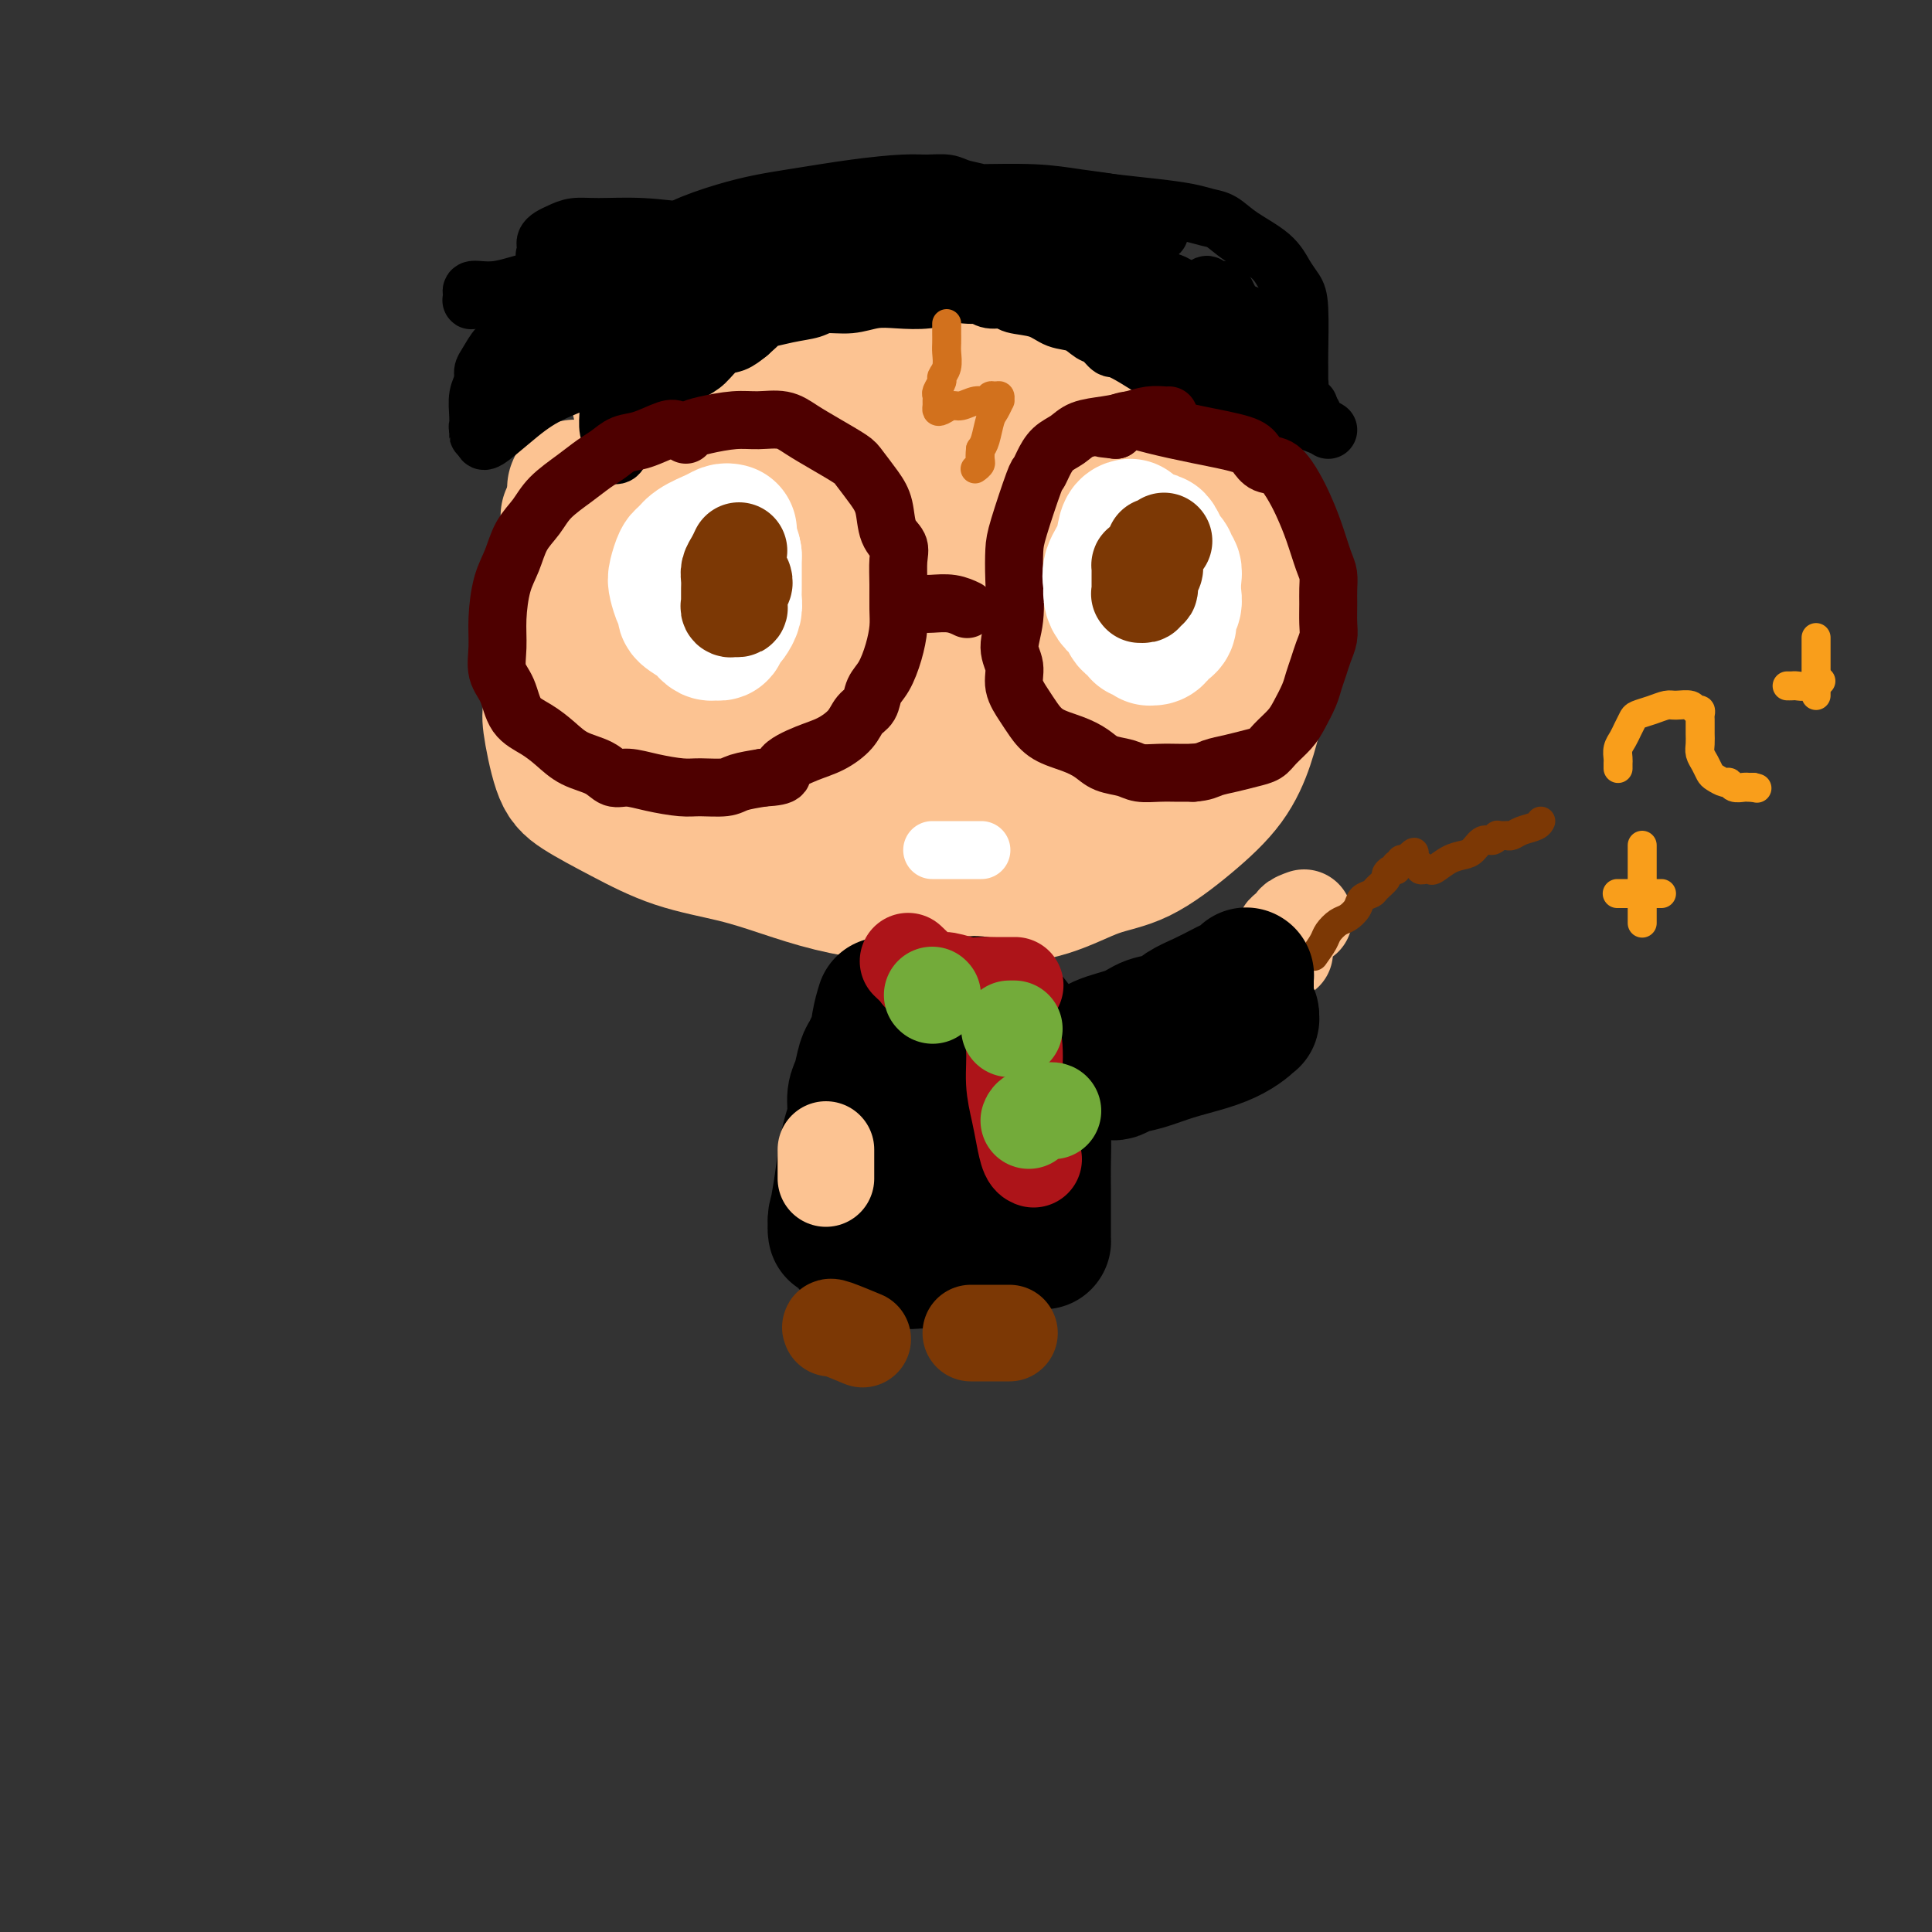<svg viewBox='0 0 400 400' version='1.1' xmlns='http://www.w3.org/2000/svg' xmlns:xlink='http://www.w3.org/1999/xlink'><rect x="0" y="0" width="400" height="400" fill="#333333" stroke="none"/><g fill='none' stroke='#FCC392' stroke-width='28' stroke-linecap='round' stroke-linejoin='round'><path d='M119,101c0.058,-0.192 0.117,-0.384 0,1c-0.117,1.384 -0.409,4.343 -1,7c-0.591,2.657 -1.480,5.013 -2,8c-0.520,2.987 -0.670,6.606 -1,10c-0.330,3.394 -0.840,6.563 -1,10c-0.160,3.437 0.032,7.142 0,9c-0.032,1.858 -0.286,1.870 0,4c0.286,2.130 1.111,6.380 2,9c0.889,2.620 1.840,3.611 4,5c2.160,1.389 5.528,3.177 9,5c3.472,1.823 7.046,3.682 11,5c3.954,1.318 8.286,2.094 12,3c3.714,0.906 6.809,1.943 10,3c3.191,1.057 6.478,2.136 10,3c3.522,0.864 7.279,1.514 11,2c3.721,0.486 7.408,0.808 11,1c3.592,0.192 7.091,0.256 11,0c3.909,-0.256 8.229,-0.831 12,-2c3.771,-1.169 6.992,-2.933 10,-4c3.008,-1.067 5.803,-1.437 9,-3c3.197,-1.563 6.797,-4.320 10,-7c3.203,-2.680 6.007,-5.282 8,-8c1.993,-2.718 3.173,-5.553 4,-8c0.827,-2.447 1.302,-4.507 2,-7c0.698,-2.493 1.620,-5.421 1,-10c-0.620,-4.579 -2.782,-10.810 -5,-16c-2.218,-5.190 -4.491,-9.340 -6,-12c-1.509,-2.660 -2.255,-3.830 -3,-5'/><path d='M247,104c-4.007,-7.488 -7.024,-9.708 -10,-12c-2.976,-2.292 -5.911,-4.654 -10,-7c-4.089,-2.346 -9.330,-4.674 -15,-6c-5.670,-1.326 -11.767,-1.649 -17,-2c-5.233,-0.351 -9.602,-0.731 -14,0c-4.398,0.731 -8.825,2.573 -13,4c-4.175,1.427 -8.098,2.439 -12,5c-3.902,2.561 -7.782,6.670 -10,8c-2.218,1.330 -2.775,-0.119 -6,4c-3.225,4.119 -9.119,13.807 -12,18c-2.881,4.193 -2.750,2.892 -3,7c-0.250,4.108 -0.882,13.624 0,20c0.882,6.376 3.277,9.612 7,13c3.723,3.388 8.772,6.930 14,9c5.228,2.070 10.634,2.670 17,3c6.366,0.330 13.691,0.390 21,-1c7.309,-1.390 14.601,-4.232 21,-7c6.399,-2.768 11.905,-5.464 17,-9c5.095,-3.536 9.780,-7.912 12,-10c2.220,-2.088 1.977,-1.889 1,-4c-0.977,-2.111 -2.687,-6.532 -2,-8c0.687,-1.468 3.770,0.018 -4,-5c-7.770,-5.018 -26.393,-16.541 -40,-22c-13.607,-5.459 -22.198,-4.853 -29,-4c-6.802,0.853 -11.815,1.954 -16,4c-4.185,2.046 -7.542,5.038 -10,8c-2.458,2.962 -4.018,5.893 -4,10c0.018,4.107 1.613,9.389 5,14c3.387,4.611 8.566,8.549 15,12c6.434,3.451 14.124,6.415 22,8c7.876,1.585 15.938,1.793 24,2'/><path d='M196,156c10.602,-0.271 25.106,-1.949 32,-3c6.894,-1.051 6.176,-1.474 9,-3c2.824,-1.526 9.189,-4.154 13,-6c3.811,-1.846 5.066,-2.911 6,-4c0.934,-1.089 1.546,-2.203 -1,-5c-2.546,-2.797 -8.249,-7.279 -16,-11c-7.751,-3.721 -17.550,-6.681 -27,-8c-9.450,-1.319 -18.551,-0.995 -27,1c-8.449,1.995 -16.248,5.663 -22,9c-5.752,3.337 -9.459,6.343 -11,9c-1.541,2.657 -0.917,4.966 0,7c0.917,2.034 2.126,3.795 5,6c2.874,2.205 7.413,4.856 12,6c4.587,1.144 9.220,0.783 15,0c5.780,-0.783 12.705,-1.988 18,-3c5.295,-1.012 8.958,-1.829 14,-5c5.042,-3.171 11.463,-8.694 14,-12c2.537,-3.306 1.190,-4.396 -1,-7c-2.190,-2.604 -5.224,-6.724 -10,-10c-4.776,-3.276 -11.295,-5.710 -18,-7c-6.705,-1.290 -13.594,-1.436 -20,-1c-6.406,0.436 -12.327,1.454 -18,3c-5.673,1.546 -11.098,3.621 -14,6c-2.902,2.379 -3.279,5.064 -3,7c0.279,1.936 1.215,3.123 5,5c3.785,1.877 10.417,4.442 17,6c6.583,1.558 13.115,2.108 20,2c6.885,-0.108 14.123,-0.875 21,-2c6.877,-1.125 13.393,-2.607 18,-4c4.607,-1.393 7.303,-2.696 10,-4'/><path d='M237,128c5.203,-2.141 4.209,-3.494 4,-5c-0.209,-1.506 0.367,-3.164 -1,-5c-1.367,-1.836 -4.676,-3.849 -11,-6c-6.324,-2.151 -15.663,-4.439 -24,-5c-8.337,-0.561 -15.670,0.604 -22,2c-6.330,1.396 -11.655,3.024 -16,5c-4.345,1.976 -7.709,4.302 -9,6c-1.291,1.698 -0.509,2.768 0,4c0.509,1.232 0.745,2.625 3,4c2.255,1.375 6.530,2.730 11,4c4.470,1.270 9.136,2.454 13,3c3.864,0.546 6.927,0.453 10,0c3.073,-0.453 6.158,-1.267 8,-2c1.842,-0.733 2.442,-1.386 3,-2c0.558,-0.614 1.075,-1.190 1,-2c-0.075,-0.810 -0.742,-1.853 -2,-4c-1.258,-2.147 -3.107,-5.398 -12,-9c-8.893,-3.602 -24.831,-7.554 -31,-9c-6.169,-1.446 -2.570,-0.387 -8,0c-5.430,0.387 -19.891,0.103 -27,0c-7.109,-0.103 -6.868,-0.023 -7,0c-0.132,0.023 -0.639,-0.011 -1,0c-0.361,0.011 -0.576,0.065 -1,0c-0.424,-0.065 -1.058,-0.251 2,-1c3.058,-0.749 9.806,-2.061 18,-3c8.194,-0.939 17.834,-1.506 26,-2c8.166,-0.494 14.859,-0.916 21,-1c6.141,-0.084 11.730,0.170 16,1c4.270,0.830 7.220,2.237 10,3c2.780,0.763 5.390,0.881 8,1'/><path d='M219,105c5.667,0.833 2.833,0.417 0,0'/></g>
<g fill='none' stroke='#FCC392' stroke-width='12' stroke-linecap='round' stroke-linejoin='round'><path d='M124,75c0.033,0.415 0.065,0.830 0,2c-0.065,1.170 -0.228,3.096 0,5c0.228,1.904 0.849,3.786 1,5c0.151,1.214 -0.166,1.760 0,3c0.166,1.240 0.815,3.173 1,4c0.185,0.827 -0.095,0.546 0,1c0.095,0.454 0.565,1.642 1,2c0.435,0.358 0.834,-0.113 1,0c0.166,0.113 0.099,0.810 0,1c-0.099,0.190 -0.230,-0.126 0,0c0.230,0.126 0.821,0.693 1,1c0.179,0.307 -0.055,0.353 0,0c0.055,-0.353 0.397,-1.107 1,-2c0.603,-0.893 1.466,-1.927 2,-3c0.534,-1.073 0.737,-2.184 1,-3c0.263,-0.816 0.584,-1.335 1,-2c0.416,-0.665 0.928,-1.476 1,-2c0.072,-0.524 -0.294,-0.760 0,-1c0.294,-0.240 1.249,-0.483 2,-1c0.751,-0.517 1.299,-1.308 2,-2c0.701,-0.692 1.555,-1.285 2,-2c0.445,-0.715 0.480,-1.553 1,-2c0.520,-0.447 1.525,-0.505 2,-1c0.475,-0.495 0.422,-1.427 1,-2c0.578,-0.573 1.789,-0.786 3,-1'/><path d='M148,75c2.409,-2.246 1.932,-1.863 2,-2c0.068,-0.137 0.682,-0.796 1,-1c0.318,-0.204 0.340,0.046 1,0c0.660,-0.046 1.959,-0.390 3,-1c1.041,-0.610 1.826,-1.488 3,-2c1.174,-0.512 2.739,-0.659 4,-1c1.261,-0.341 2.220,-0.875 3,-1c0.780,-0.125 1.382,0.160 2,0c0.618,-0.160 1.250,-0.764 2,-1c0.750,-0.236 1.616,-0.103 3,0c1.384,0.103 3.285,0.175 5,0c1.715,-0.175 3.245,-0.597 5,-1c1.755,-0.403 3.736,-0.789 6,-1c2.264,-0.211 4.810,-0.249 7,0c2.190,0.249 4.024,0.784 6,1c1.976,0.216 4.095,0.114 6,0c1.905,-0.114 3.595,-0.241 6,0c2.405,0.241 5.524,0.849 8,1c2.476,0.151 4.310,-0.156 6,0c1.690,0.156 3.237,0.774 5,1c1.763,0.226 3.740,0.061 5,0c1.260,-0.061 1.801,-0.016 2,0c0.199,0.016 0.057,0.005 0,0c-0.057,-0.005 -0.028,-0.002 0,0'/></g>
<g fill='none' stroke='#000000' stroke-width='12' stroke-linecap='round' stroke-linejoin='round'><path d='M127,67c-0.422,0.057 -0.845,0.114 -1,1c-0.155,0.886 -0.043,2.601 0,4c0.043,1.399 0.015,2.483 0,4c-0.015,1.517 -0.018,3.467 0,5c0.018,1.533 0.057,2.649 0,4c-0.057,1.351 -0.211,2.935 0,4c0.211,1.065 0.788,1.609 1,2c0.212,0.391 0.060,0.628 0,1c-0.060,0.372 -0.028,0.879 0,1c0.028,0.121 0.053,-0.144 0,0c-0.053,0.144 -0.184,0.698 0,1c0.184,0.302 0.682,0.351 1,0c0.318,-0.351 0.455,-1.101 1,-2c0.545,-0.899 1.497,-1.946 2,-3c0.503,-1.054 0.557,-2.117 1,-3c0.443,-0.883 1.276,-1.588 2,-2c0.724,-0.412 1.337,-0.532 2,-1c0.663,-0.468 1.374,-1.285 2,-2c0.626,-0.715 1.168,-1.329 2,-2c0.832,-0.671 1.955,-1.401 3,-2c1.045,-0.599 2.012,-1.068 3,-2c0.988,-0.932 1.997,-2.328 3,-3c1.003,-0.672 2.001,-0.621 3,-1c0.999,-0.379 2.000,-1.190 3,-2'/><path d='M155,69c4.780,-4.189 2.732,-3.160 3,-3c0.268,0.160 2.854,-0.549 5,-1c2.146,-0.451 3.853,-0.643 5,-1c1.147,-0.357 1.733,-0.879 3,-1c1.267,-0.121 3.214,0.160 5,0c1.786,-0.160 3.413,-0.761 5,-1c1.587,-0.239 3.136,-0.116 5,0c1.864,0.116 4.043,0.226 6,0c1.957,-0.226 3.692,-0.789 5,-1c1.308,-0.211 2.189,-0.072 3,0c0.811,0.072 1.551,0.075 2,0c0.449,-0.075 0.605,-0.228 1,0c0.395,0.228 1.028,0.839 2,1c0.972,0.161 2.283,-0.127 3,0c0.717,0.127 0.839,0.668 2,1c1.161,0.332 3.360,0.455 5,1c1.640,0.545 2.719,1.513 4,2c1.281,0.487 2.763,0.493 4,1c1.237,0.507 2.229,1.514 3,2c0.771,0.486 1.321,0.451 2,1c0.679,0.549 1.489,1.681 2,2c0.511,0.319 0.725,-0.173 3,1c2.275,1.173 6.613,4.013 8,5c1.387,0.987 -0.176,0.120 1,0c1.176,-0.120 5.092,0.508 7,1c1.908,0.492 1.807,0.850 2,1c0.193,0.150 0.681,0.092 1,0c0.319,-0.092 0.471,-0.217 1,0c0.529,0.217 1.437,0.776 2,1c0.563,0.224 0.782,0.112 1,0'/><path d='M256,81c8.134,3.153 1.969,1.037 0,0c-1.969,-1.037 0.257,-0.994 1,-1c0.743,-0.006 0.004,-0.060 0,0c-0.004,0.060 0.729,0.236 1,0c0.271,-0.236 0.080,-0.883 0,-1c-0.080,-0.117 -0.050,0.297 0,0c0.050,-0.297 0.119,-1.306 0,-2c-0.119,-0.694 -0.427,-1.074 -1,-2c-0.573,-0.926 -1.413,-2.399 -3,-4c-1.587,-1.601 -3.923,-3.331 -6,-5c-2.077,-1.669 -3.896,-3.279 -5,-4c-1.104,-0.721 -1.493,-0.554 -3,-1c-1.507,-0.446 -4.134,-1.505 -5,-2c-0.866,-0.495 0.028,-0.427 -3,-1c-3.028,-0.573 -9.977,-1.788 -14,-2c-4.023,-0.212 -5.121,0.580 -8,1c-2.879,0.420 -7.541,0.467 -12,1c-4.459,0.533 -8.715,1.550 -12,2c-3.285,0.450 -5.598,0.333 -9,1c-3.402,0.667 -7.894,2.119 -12,3c-4.106,0.881 -7.828,1.191 -11,2c-3.172,0.809 -5.795,2.115 -8,3c-2.205,0.885 -3.992,1.347 -6,2c-2.008,0.653 -4.237,1.496 -6,2c-1.763,0.504 -3.061,0.668 -4,1c-0.939,0.332 -1.520,0.831 -2,1c-0.480,0.169 -0.860,0.007 -1,0c-0.140,-0.007 -0.040,0.141 0,0c0.040,-0.141 0.020,-0.570 0,-1'/><path d='M127,74c-7.740,2.069 -2.091,0.742 0,0c2.091,-0.742 0.626,-0.898 0,-1c-0.626,-0.102 -0.411,-0.151 -1,0c-0.589,0.151 -1.983,0.501 -4,1c-2.017,0.499 -4.659,1.147 -7,2c-2.341,0.853 -4.382,1.909 -6,3c-1.618,1.091 -2.812,2.216 -4,3c-1.188,0.784 -2.371,1.229 -3,2c-0.629,0.771 -0.704,1.870 -1,3c-0.296,1.130 -0.812,2.292 -1,3c-0.188,0.708 -0.049,0.962 0,1c0.049,0.038 0.009,-0.141 0,0c-0.009,0.141 0.014,0.601 1,0c0.986,-0.601 2.934,-2.265 5,-4c2.066,-1.735 4.249,-3.542 7,-5c2.751,-1.458 6.069,-2.569 9,-4c2.931,-1.431 5.474,-3.184 9,-5c3.526,-1.816 8.033,-3.694 12,-5c3.967,-1.306 7.393,-2.038 11,-3c3.607,-0.962 7.396,-2.154 11,-3c3.604,-0.846 7.024,-1.347 10,-2c2.976,-0.653 5.509,-1.458 8,-2c2.491,-0.542 4.941,-0.819 7,-1c2.059,-0.181 3.727,-0.265 7,0c3.273,0.265 8.150,0.879 10,1c1.850,0.121 0.671,-0.251 3,0c2.329,0.251 8.164,1.126 14,2'/><path d='M224,60c6.302,0.821 5.057,1.372 6,2c0.943,0.628 4.075,1.333 6,2c1.925,0.667 2.642,1.296 4,2c1.358,0.704 3.358,1.481 5,2c1.642,0.519 2.927,0.779 4,1c1.073,0.221 1.934,0.404 3,1c1.066,0.596 2.339,1.607 3,2c0.661,0.393 0.712,0.168 1,0c0.288,-0.168 0.815,-0.279 1,0c0.185,0.279 0.029,0.948 0,1c-0.029,0.052 0.069,-0.511 -1,-1c-1.069,-0.489 -3.304,-0.902 -5,-2c-1.696,-1.098 -2.854,-2.881 -4,-4c-1.146,-1.119 -2.282,-1.574 -3,-2c-0.718,-0.426 -1.018,-0.824 -1,-1c0.018,-0.176 0.353,-0.130 1,0c0.647,0.130 1.606,0.343 3,1c1.394,0.657 3.224,1.758 5,3c1.776,1.242 3.500,2.626 5,4c1.500,1.374 2.777,2.739 4,4c1.223,1.261 2.393,2.419 3,3c0.607,0.581 0.652,0.587 1,1c0.348,0.413 1.001,1.234 1,1c-0.001,-0.234 -0.654,-1.525 -2,-3c-1.346,-1.475 -3.385,-3.136 -5,-5c-1.615,-1.864 -2.808,-3.932 -4,-6'/><path d='M255,66c-2.348,-2.507 -2.719,-1.775 -3,-2c-0.281,-0.225 -0.474,-1.407 -1,-2c-0.526,-0.593 -1.385,-0.597 -3,-1c-1.615,-0.403 -3.986,-1.203 -7,-2c-3.014,-0.797 -6.673,-1.589 -9,-2c-2.327,-0.411 -3.324,-0.439 -5,-1c-1.676,-0.561 -4.032,-1.654 -7,-2c-2.968,-0.346 -6.548,0.055 -10,0c-3.452,-0.055 -6.778,-0.564 -10,-1c-3.222,-0.436 -6.342,-0.797 -9,-1c-2.658,-0.203 -4.853,-0.248 -7,0c-2.147,0.248 -4.246,0.790 -7,1c-2.754,0.210 -6.164,0.087 -9,0c-2.836,-0.087 -5.099,-0.139 -7,0c-1.901,0.139 -3.440,0.469 -5,1c-1.560,0.531 -3.141,1.263 -5,2c-1.859,0.737 -3.997,1.480 -6,2c-2.003,0.520 -3.870,0.817 -6,1c-2.130,0.183 -4.522,0.250 -6,1c-1.478,0.750 -2.042,2.182 -3,3c-0.958,0.818 -2.309,1.024 -4,2c-1.691,0.976 -3.720,2.724 -5,4c-1.280,1.276 -1.810,2.082 -3,3c-1.190,0.918 -3.041,1.948 -4,3c-0.959,1.052 -1.027,2.124 -2,3c-0.973,0.876 -2.852,1.555 -4,2c-1.148,0.445 -1.565,0.655 -2,1c-0.435,0.345 -0.886,0.824 -1,1c-0.114,0.176 0.110,0.050 0,0c-0.110,-0.050 -0.555,-0.025 -1,0'/><path d='M104,82c-4.611,3.496 -1.638,1.235 0,0c1.638,-1.235 1.941,-1.444 2,-2c0.059,-0.556 -0.125,-1.457 0,-2c0.125,-0.543 0.561,-0.727 1,-1c0.439,-0.273 0.883,-0.635 1,-1c0.117,-0.365 -0.093,-0.735 0,-1c0.093,-0.265 0.488,-0.427 1,-1c0.512,-0.573 1.141,-1.558 2,-2c0.859,-0.442 1.946,-0.341 3,-1c1.054,-0.659 2.074,-2.079 3,-3c0.926,-0.921 1.760,-1.343 3,-2c1.240,-0.657 2.888,-1.550 4,-2c1.112,-0.450 1.688,-0.456 2,-1c0.312,-0.544 0.361,-1.624 1,-2c0.639,-0.376 1.867,-0.048 1,0c-0.867,0.048 -3.831,-0.183 -6,0c-2.169,0.183 -3.545,0.781 -5,1c-1.455,0.219 -2.989,0.059 -5,0c-2.011,-0.059 -4.498,-0.016 -6,0c-1.502,0.016 -2.020,0.004 -3,0c-0.980,-0.004 -2.423,-0.001 -3,0c-0.577,0.001 -0.289,0.001 0,0'/><path d='M100,62c-4.344,0.214 -1.703,0.249 -1,0c0.703,-0.249 -0.531,-0.783 -1,-1c-0.469,-0.217 -0.172,-0.117 0,0c0.172,0.117 0.220,0.253 0,0c-0.220,-0.253 -0.709,-0.894 0,-1c0.709,-0.106 2.617,0.323 5,0c2.383,-0.323 5.242,-1.397 8,-2c2.758,-0.603 5.416,-0.736 8,-1c2.584,-0.264 5.093,-0.658 7,-1c1.907,-0.342 3.210,-0.631 5,-1c1.790,-0.369 4.067,-0.817 6,-1c1.933,-0.183 3.522,-0.102 5,0c1.478,0.102 2.846,0.224 4,0c1.154,-0.224 2.094,-0.793 3,-1c0.906,-0.207 1.776,-0.052 2,0c0.224,0.052 -0.200,0.002 0,0c0.200,-0.002 1.022,0.043 0,0c-1.022,-0.043 -3.888,-0.173 -7,0c-3.112,0.173 -6.471,0.650 -9,1c-2.529,0.350 -4.229,0.573 -6,1c-1.771,0.427 -3.612,1.057 -5,1c-1.388,-0.057 -2.322,-0.803 -3,-1c-0.678,-0.197 -1.099,0.153 -2,0c-0.901,-0.153 -2.281,-0.811 -3,-1c-0.719,-0.189 -0.777,0.089 -1,0c-0.223,-0.089 -0.612,-0.544 -1,-1'/><path d='M114,53c-1.774,-0.400 -1.208,0.100 -1,0c0.208,-0.100 0.058,-0.800 0,-1c-0.058,-0.200 -0.024,0.101 0,0c0.024,-0.101 0.039,-0.605 0,-1c-0.039,-0.395 -0.132,-0.680 0,-1c0.132,-0.320 0.488,-0.675 1,-1c0.512,-0.325 1.180,-0.620 2,-1c0.820,-0.380 1.792,-0.846 3,-1c1.208,-0.154 2.650,0.004 5,0c2.350,-0.004 5.606,-0.169 9,0c3.394,0.169 6.926,0.672 10,1c3.074,0.328 5.689,0.480 8,1c2.311,0.520 4.318,1.407 6,2c1.682,0.593 3.040,0.892 4,1c0.960,0.108 1.524,0.025 2,0c0.476,-0.025 0.865,0.007 1,0c0.135,-0.007 0.015,-0.055 -1,0c-1.015,0.055 -2.926,0.211 -5,0c-2.074,-0.211 -4.309,-0.788 -5,-1c-0.691,-0.212 0.164,-0.057 -2,0c-2.164,0.057 -7.348,0.016 -10,0c-2.652,-0.016 -2.771,-0.007 -3,0c-0.229,0.007 -0.566,0.012 -1,0c-0.434,-0.012 -0.963,-0.042 -1,0c-0.037,0.042 0.418,0.155 1,0c0.582,-0.155 1.291,-0.577 2,-1'/><path d='M139,50c-2.053,-1.514 5.314,-4.300 11,-6c5.686,-1.700 9.690,-2.313 14,-3c4.310,-0.687 8.924,-1.449 13,-2c4.076,-0.551 7.614,-0.891 10,-1c2.386,-0.109 3.622,0.013 5,0c1.378,-0.013 2.899,-0.161 4,0c1.101,0.161 1.784,0.632 3,1c1.216,0.368 2.967,0.635 4,1c1.033,0.365 1.348,0.829 2,1c0.652,0.171 1.640,0.050 2,0c0.360,-0.050 0.092,-0.027 0,0c-0.092,0.027 -0.007,0.060 0,0c0.007,-0.060 -0.064,-0.211 -4,0c-3.936,0.211 -11.738,0.785 -15,1c-3.262,0.215 -1.984,0.073 -2,0c-0.016,-0.073 -1.325,-0.076 -2,0c-0.675,0.076 -0.717,0.231 -1,0c-0.283,-0.231 -0.809,-0.846 -1,-1c-0.191,-0.154 -0.049,0.155 0,0c0.049,-0.155 0.005,-0.774 0,-1c-0.005,-0.226 0.029,-0.057 1,0c0.971,0.057 2.878,0.004 6,0c3.122,-0.004 7.458,0.040 12,0c4.542,-0.040 9.290,-0.165 13,0c3.710,0.165 6.384,0.621 9,1c2.616,0.379 5.176,0.680 7,1c1.824,0.320 2.912,0.660 4,1'/><path d='M234,43c8.450,0.873 3.574,1.555 2,2c-1.574,0.445 0.153,0.654 1,1c0.847,0.346 0.815,0.828 1,1c0.185,0.172 0.587,0.033 1,0c0.413,-0.033 0.838,0.041 1,0c0.162,-0.041 0.062,-0.197 0,0c-0.062,0.197 -0.087,0.746 0,1c0.087,0.254 0.284,0.212 -1,0c-1.284,-0.212 -4.051,-0.593 -7,-1c-2.949,-0.407 -6.080,-0.841 -9,-1c-2.920,-0.159 -5.627,-0.044 -8,0c-2.373,0.044 -4.410,0.015 -6,0c-1.590,-0.015 -2.734,-0.018 -4,0c-1.266,0.018 -2.655,0.057 -5,0c-2.345,-0.057 -5.647,-0.212 -8,0c-2.353,0.212 -3.759,0.789 -5,1c-1.241,0.211 -2.319,0.057 -3,0c-0.681,-0.057 -0.967,-0.017 -1,0c-0.033,0.017 0.185,0.011 0,0c-0.185,-0.011 -0.773,-0.028 -1,0c-0.227,0.028 -0.092,0.100 -2,0c-1.908,-0.100 -5.860,-0.373 -9,0c-3.140,0.373 -5.469,1.392 -7,2c-1.531,0.608 -2.266,0.804 -3,1'/><path d='M161,50c-5.031,0.667 -2.108,0.334 -1,0c1.108,-0.334 0.403,-0.669 1,-1c0.597,-0.331 2.497,-0.657 5,-1c2.503,-0.343 5.611,-0.704 8,-1c2.389,-0.296 4.061,-0.528 7,-1c2.939,-0.472 7.147,-1.185 11,-2c3.853,-0.815 7.353,-1.732 10,-2c2.647,-0.268 4.442,0.113 6,0c1.558,-0.113 2.878,-0.721 5,-1c2.122,-0.279 5.047,-0.229 8,0c2.953,0.229 5.935,0.637 9,1c3.065,0.363 6.214,0.680 9,1c2.786,0.320 5.208,0.644 7,1c1.792,0.356 2.955,0.745 4,1c1.045,0.255 1.971,0.375 3,1c1.029,0.625 2.160,1.754 4,3c1.840,1.246 4.388,2.610 6,4c1.612,1.390 2.288,2.805 3,4c0.712,1.195 1.459,2.169 2,3c0.541,0.831 0.877,1.519 1,4c0.123,2.481 0.033,6.755 0,9c-0.033,2.245 -0.008,2.462 0,3c0.008,0.538 -0.001,1.398 0,2c0.001,0.602 0.010,0.945 0,1c-0.010,0.055 -0.041,-0.177 0,0c0.041,0.177 0.155,0.765 0,1c-0.155,0.235 -0.577,0.118 -1,0'/><path d='M268,80c0.270,3.088 0.945,0.807 0,-1c-0.945,-1.807 -3.509,-3.140 -5,-5c-1.491,-1.860 -1.909,-4.249 -3,-6c-1.091,-1.751 -2.856,-2.866 -4,-4c-1.144,-1.134 -1.668,-2.289 -2,-3c-0.332,-0.711 -0.471,-0.979 -1,-1c-0.529,-0.021 -1.448,0.205 -2,0c-0.552,-0.205 -0.736,-0.839 -1,-1c-0.264,-0.161 -0.607,0.153 0,1c0.607,0.847 2.163,2.228 3,3c0.837,0.772 0.953,0.935 1,1c0.047,0.065 0.023,0.033 0,0'/><path d='M253,64c0.641,1.850 1.282,3.700 2,6c0.718,2.300 1.512,5.051 2,7c0.488,1.949 0.671,3.096 1,4c0.329,0.904 0.806,1.565 1,2c0.194,0.435 0.105,0.643 0,1c-0.105,0.357 -0.225,0.863 0,1c0.225,0.137 0.796,-0.096 1,0c0.204,0.096 0.040,0.520 0,1c-0.040,0.480 0.044,1.016 0,1c-0.044,-0.016 -0.214,-0.583 0,0c0.214,0.583 0.814,2.315 0,1c-0.814,-1.315 -3.042,-5.678 -6,-10c-2.958,-4.322 -6.648,-8.605 -9,-12c-2.352,-3.395 -3.368,-5.904 -4,-7c-0.632,-1.096 -0.882,-0.780 -1,-1c-0.118,-0.220 -0.104,-0.978 0,-1c0.104,-0.022 0.299,0.691 1,1c0.701,0.309 1.907,0.214 4,2c2.093,1.786 5.071,5.453 8,8c2.929,2.547 5.809,3.975 8,6c2.191,2.025 3.695,4.648 5,6c1.305,1.352 2.412,1.435 3,2c0.588,0.565 0.658,1.614 1,2c0.342,0.386 0.955,0.110 1,0c0.045,-0.110 -0.477,-0.055 -1,0'/><path d='M270,84c4.211,3.786 0.239,0.752 -2,-1c-2.239,-1.752 -2.744,-2.221 -4,-3c-1.256,-0.779 -3.263,-1.869 -5,-3c-1.737,-1.131 -3.204,-2.301 -4,-3c-0.796,-0.699 -0.920,-0.925 -1,-1c-0.080,-0.075 -0.116,-0.000 0,0c0.116,0.000 0.384,-0.074 1,1c0.616,1.074 1.580,3.297 3,5c1.420,1.703 3.295,2.887 5,4c1.705,1.113 3.241,2.154 5,3c1.759,0.846 3.743,1.497 5,2c1.257,0.503 1.788,0.858 2,1c0.212,0.142 0.106,0.071 0,0'/><path d='M132,62c-0.586,0.019 -1.173,0.038 -2,0c-0.827,-0.038 -1.896,-0.133 -3,0c-1.104,0.133 -2.245,0.492 -4,1c-1.755,0.508 -4.126,1.163 -6,2c-1.874,0.837 -3.252,1.857 -5,3c-1.748,1.143 -3.865,2.410 -5,4c-1.135,1.590 -1.289,3.505 -2,5c-0.711,1.495 -1.980,2.571 -3,4c-1.020,1.429 -1.790,3.211 -2,4c-0.210,0.789 0.140,0.585 0,1c-0.140,0.415 -0.770,1.448 -1,2c-0.230,0.552 -0.061,0.623 0,1c0.061,0.377 0.015,1.059 0,1c-0.015,-0.059 -0.000,-0.859 0,-1c0.000,-0.141 -0.015,0.376 0,0c0.015,-0.376 0.058,-1.646 0,-3c-0.058,-1.354 -0.219,-2.791 0,-4c0.219,-1.209 0.819,-2.191 1,-3c0.181,-0.809 -0.056,-1.446 0,-2c0.056,-0.554 0.407,-1.025 1,-2c0.593,-0.975 1.429,-2.455 2,-3c0.571,-0.545 0.877,-0.156 1,0c0.123,0.156 0.061,0.078 0,0'/><path d='M258,65c0.188,0.811 0.376,1.623 1,3c0.624,1.377 1.684,3.321 2,5c0.316,1.679 -0.112,3.095 0,4c0.112,0.905 0.763,1.300 1,2c0.237,0.700 0.059,1.704 0,2c-0.059,0.296 0.000,-0.118 0,0c-0.000,0.118 -0.061,0.768 0,1c0.061,0.232 0.243,0.047 0,0c-0.243,-0.047 -0.913,0.044 -1,0c-0.087,-0.044 0.408,-0.222 0,-2c-0.408,-1.778 -1.717,-5.157 -3,-8c-1.283,-2.843 -2.538,-5.150 -3,-6c-0.462,-0.850 -0.132,-0.243 0,0c0.132,0.243 0.066,0.121 0,0'/></g>
<g fill='none' stroke='#4E0000' stroke-width='12' stroke-linecap='round' stroke-linejoin='round'><path d='M140,89c-0.381,-0.209 -0.762,-0.419 -2,0c-1.238,0.419 -3.333,1.465 -5,2c-1.667,0.535 -2.904,0.558 -4,1c-1.096,0.442 -2.050,1.304 -3,2c-0.950,0.696 -1.896,1.227 -3,2c-1.104,0.773 -2.364,1.788 -4,3c-1.636,1.212 -3.646,2.621 -5,4c-1.354,1.379 -2.051,2.727 -3,4c-0.949,1.273 -2.149,2.471 -3,4c-0.851,1.529 -1.354,3.389 -2,5c-0.646,1.611 -1.435,2.975 -2,5c-0.565,2.025 -0.907,4.713 -1,7c-0.093,2.287 0.064,4.173 0,6c-0.064,1.827 -0.348,3.594 0,5c0.348,1.406 1.330,2.449 2,4c0.670,1.551 1.029,3.608 2,5c0.971,1.392 2.553,2.118 4,3c1.447,0.882 2.760,1.920 4,3c1.240,1.080 2.409,2.201 4,3c1.591,0.799 3.605,1.276 5,2c1.395,0.724 2.170,1.696 3,2c0.830,0.304 1.714,-0.061 3,0c1.286,0.061 2.975,0.549 5,1c2.025,0.451 4.385,0.864 6,1c1.615,0.136 2.484,-0.005 4,0c1.516,0.005 3.677,0.155 5,0c1.323,-0.155 1.806,-0.616 3,-1c1.194,-0.384 3.097,-0.692 5,-1'/><path d='M158,161c5.464,-0.293 3.624,-1.027 4,-2c0.376,-0.973 2.969,-2.185 5,-3c2.031,-0.815 3.499,-1.233 5,-2c1.501,-0.767 3.035,-1.884 4,-3c0.965,-1.116 1.361,-2.233 2,-3c0.639,-0.767 1.520,-1.184 2,-2c0.480,-0.816 0.559,-2.030 1,-3c0.441,-0.970 1.243,-1.696 2,-3c0.757,-1.304 1.470,-3.185 2,-5c0.530,-1.815 0.876,-3.564 1,-5c0.124,-1.436 0.026,-2.560 0,-4c-0.026,-1.440 0.019,-3.197 0,-5c-0.019,-1.803 -0.101,-3.654 0,-5c0.101,-1.346 0.385,-2.189 0,-3c-0.385,-0.811 -1.437,-1.592 -2,-3c-0.563,-1.408 -0.635,-3.444 -1,-5c-0.365,-1.556 -1.024,-2.633 -2,-4c-0.976,-1.367 -2.269,-3.025 -3,-4c-0.731,-0.975 -0.901,-1.266 -2,-2c-1.099,-0.734 -3.127,-1.910 -5,-3c-1.873,-1.090 -3.590,-2.093 -5,-3c-1.410,-0.907 -2.514,-1.718 -4,-2c-1.486,-0.282 -3.355,-0.033 -5,0c-1.645,0.033 -3.068,-0.149 -5,0c-1.932,0.149 -4.374,0.627 -6,1c-1.626,0.373 -2.438,0.639 -3,1c-0.562,0.361 -0.875,0.817 -1,1c-0.125,0.183 -0.063,0.091 0,0'/><path d='M242,86c-0.173,0.023 -0.346,0.047 -1,0c-0.654,-0.047 -1.788,-0.164 -3,0c-1.212,0.164 -2.502,0.609 -4,1c-1.498,0.391 -3.203,0.727 -5,1c-1.797,0.273 -3.686,0.484 -5,1c-1.314,0.516 -2.052,1.339 -3,2c-0.948,0.661 -2.107,1.160 -3,2c-0.893,0.840 -1.521,2.022 -2,3c-0.479,0.978 -0.808,1.752 -1,2c-0.192,0.248 -0.246,-0.032 -1,2c-0.754,2.032 -2.207,6.374 -3,9c-0.793,2.626 -0.926,3.535 -1,5c-0.074,1.465 -0.088,3.486 0,6c0.088,2.514 0.278,5.520 0,8c-0.278,2.480 -1.025,4.435 -1,6c0.025,1.565 0.823,2.741 1,4c0.177,1.259 -0.267,2.602 0,4c0.267,1.398 1.243,2.849 2,4c0.757,1.151 1.293,2.000 2,3c0.707,1.000 1.586,2.152 3,3c1.414,0.848 3.364,1.394 5,2c1.636,0.606 2.958,1.273 4,2c1.042,0.727 1.805,1.515 3,2c1.195,0.485 2.823,0.666 4,1c1.177,0.334 1.903,0.822 3,1c1.097,0.178 2.565,0.048 4,0c1.435,-0.048 2.839,-0.014 4,0c1.161,0.014 2.081,0.007 3,0'/><path d='M247,160c2.418,-0.179 2.965,-0.627 4,-1c1.035,-0.373 2.560,-0.669 4,-1c1.440,-0.331 2.794,-0.695 4,-1c1.206,-0.305 2.263,-0.550 3,-1c0.737,-0.450 1.153,-1.107 2,-2c0.847,-0.893 2.125,-2.024 3,-3c0.875,-0.976 1.348,-1.797 2,-3c0.652,-1.203 1.485,-2.787 2,-4c0.515,-1.213 0.712,-2.056 1,-3c0.288,-0.944 0.666,-1.989 1,-3c0.334,-1.011 0.625,-1.989 1,-3c0.375,-1.011 0.833,-2.056 1,-3c0.167,-0.944 0.043,-1.786 0,-3c-0.043,-1.214 -0.003,-2.799 0,-4c0.003,-1.201 -0.030,-2.019 0,-3c0.030,-0.981 0.122,-2.127 0,-3c-0.122,-0.873 -0.458,-1.474 -1,-3c-0.542,-1.526 -1.289,-3.976 -2,-6c-0.711,-2.024 -1.384,-3.620 -2,-5c-0.616,-1.380 -1.175,-2.544 -2,-4c-0.825,-1.456 -1.918,-3.205 -3,-4c-1.082,-0.795 -2.154,-0.636 -3,-1c-0.846,-0.364 -1.464,-1.251 -2,-2c-0.536,-0.749 -0.988,-1.361 -3,-2c-2.012,-0.639 -5.583,-1.307 -9,-2c-3.417,-0.693 -6.679,-1.413 -9,-2c-2.321,-0.587 -3.702,-1.043 -5,-1c-1.298,0.043 -2.514,0.584 -3,1c-0.486,0.416 -0.243,0.708 0,1'/><path d='M231,89c-4.333,-0.500 -2.167,-0.250 0,0'/><path d='M191,125c-0.129,-0.008 -0.258,-0.016 0,0c0.258,0.016 0.904,0.056 2,0c1.096,-0.056 2.641,-0.207 4,0c1.359,0.207 2.531,0.774 3,1c0.469,0.226 0.234,0.113 0,0'/></g>
<g fill='none' stroke='#FFFFFF' stroke-width='12' stroke-linecap='round' stroke-linejoin='round'><path d='M193,176c0.437,0.000 0.874,0.000 2,0c1.126,0.000 2.941,0.000 4,0c1.059,0.000 1.362,0.000 2,0c0.638,0.000 1.611,0.000 2,0c0.389,0.000 0.195,0.000 0,0'/></g>
<g fill='none' stroke='#FFFFFF' stroke-width='28' stroke-linecap='round' stroke-linejoin='round'><path d='M151,110c-0.303,-0.068 -0.606,-0.136 -1,0c-0.394,0.136 -0.880,0.477 -2,1c-1.120,0.523 -2.875,1.227 -4,2c-1.125,0.773 -1.619,1.614 -2,2c-0.381,0.386 -0.647,0.317 -1,1c-0.353,0.683 -0.791,2.118 -1,3c-0.209,0.882 -0.189,1.210 0,2c0.189,0.790 0.547,2.043 1,3c0.453,0.957 1.000,1.619 1,2c-0.000,0.381 -0.547,0.480 0,1c0.547,0.520 2.189,1.461 3,2c0.811,0.539 0.791,0.678 1,1c0.209,0.322 0.648,0.829 1,1c0.352,0.171 0.619,0.005 1,0c0.381,-0.005 0.876,0.150 1,0c0.124,-0.150 -0.125,-0.607 0,-1c0.125,-0.393 0.622,-0.724 1,-1c0.378,-0.276 0.637,-0.496 1,-1c0.363,-0.504 0.829,-1.291 1,-2c0.171,-0.709 0.046,-1.342 0,-2c-0.046,-0.658 -0.012,-1.343 0,-2c0.012,-0.657 0.003,-1.286 0,-2c-0.003,-0.714 -0.001,-1.515 0,-2c0.001,-0.485 0.000,-0.656 0,-1c-0.000,-0.344 -0.000,-0.862 0,-1c0.000,-0.138 0.000,0.103 0,0c-0.000,-0.103 -0.000,-0.552 0,-1'/><path d='M152,115c-0.218,-1.868 -0.764,-1.037 -1,-1c-0.236,0.037 -0.161,-0.719 0,-1c0.161,-0.281 0.408,-0.087 0,0c-0.408,0.087 -1.471,0.067 -2,0c-0.529,-0.067 -0.524,-0.180 -1,0c-0.476,0.180 -1.433,0.653 -2,1c-0.567,0.347 -0.742,0.567 -1,1c-0.258,0.433 -0.597,1.080 -1,2c-0.403,0.920 -0.868,2.113 -1,3c-0.132,0.887 0.070,1.467 0,2c-0.070,0.533 -0.410,1.019 0,2c0.410,0.981 1.572,2.456 2,3c0.428,0.544 0.122,0.155 0,0c-0.122,-0.155 -0.061,-0.078 0,0'/><path d='M234,109c-0.370,0.070 -0.741,0.140 -1,1c-0.259,0.860 -0.407,2.510 -1,4c-0.593,1.490 -1.630,2.822 -2,4c-0.370,1.178 -0.073,2.203 0,3c0.073,0.797 -0.078,1.365 0,2c0.078,0.635 0.384,1.337 1,2c0.616,0.663 1.541,1.287 2,2c0.459,0.713 0.453,1.515 1,2c0.547,0.485 1.648,0.651 2,1c0.352,0.349 -0.046,0.879 0,1c0.046,0.121 0.537,-0.167 1,0c0.463,0.167 0.897,0.788 1,1c0.103,0.212 -0.126,0.016 0,0c0.126,-0.016 0.607,0.147 1,0c0.393,-0.147 0.697,-0.606 1,-1c0.303,-0.394 0.603,-0.723 1,-1c0.397,-0.277 0.891,-0.500 1,-1c0.109,-0.500 -0.166,-1.275 0,-2c0.166,-0.725 0.772,-1.398 1,-2c0.228,-0.602 0.076,-1.131 0,-2c-0.076,-0.869 -0.076,-2.077 0,-3c0.076,-0.923 0.228,-1.559 0,-2c-0.228,-0.441 -0.834,-0.685 -1,-1c-0.166,-0.315 0.109,-0.700 0,-1c-0.109,-0.300 -0.603,-0.514 -1,-1c-0.397,-0.486 -0.699,-1.243 -1,-2'/><path d='M240,113c-0.689,-1.778 -0.911,-1.222 -1,-1c-0.089,0.222 -0.044,0.111 0,0'/></g>
<g fill='none' stroke='#7C3805' stroke-width='20' stroke-linecap='round' stroke-linejoin='round'><path d='M153,114c-0.309,0.665 -0.619,1.330 -1,2c-0.381,0.670 -0.834,1.345 -1,2c-0.166,0.655 -0.045,1.290 0,2c0.045,0.710 0.012,1.496 0,2c-0.012,0.504 -0.004,0.727 0,1c0.004,0.273 0.005,0.595 0,1c-0.005,0.405 -0.016,0.893 0,1c0.016,0.107 0.061,-0.167 0,0c-0.061,0.167 -0.227,0.775 0,1c0.227,0.225 0.846,0.068 1,0c0.154,-0.068 -0.156,-0.046 0,0c0.156,0.046 0.778,0.115 1,0c0.222,-0.115 0.046,-0.413 0,-1c-0.046,-0.587 0.040,-1.464 0,-2c-0.040,-0.536 -0.207,-0.731 0,-1c0.207,-0.269 0.786,-0.611 1,-1c0.214,-0.389 0.061,-0.825 0,-1c-0.061,-0.175 -0.031,-0.087 0,0'/><path d='M241,112c-0.649,0.651 -1.298,1.302 -2,2c-0.702,0.698 -1.456,1.444 -2,2c-0.544,0.556 -0.878,0.923 -1,1c-0.122,0.077 -0.033,-0.134 0,0c0.033,0.134 0.009,0.614 0,1c-0.009,0.386 -0.002,0.677 0,1c0.002,0.323 0.001,0.679 0,1c-0.001,0.321 0.000,0.608 0,1c-0.000,0.392 -0.001,0.889 0,1c0.001,0.111 0.004,-0.165 0,0c-0.004,0.165 -0.016,0.772 0,1c0.016,0.228 0.061,0.077 0,0c-0.061,-0.077 -0.228,-0.079 0,0c0.228,0.079 0.849,0.239 1,0c0.151,-0.239 -0.170,-0.876 0,-1c0.170,-0.124 0.830,0.266 1,0c0.170,-0.266 -0.151,-1.188 0,-2c0.151,-0.812 0.772,-1.514 1,-2c0.228,-0.486 0.061,-0.757 0,-1c-0.061,-0.243 -0.016,-0.457 0,-1c0.016,-0.543 0.004,-1.415 0,-2c-0.004,-0.585 -0.001,-0.881 0,-1c0.001,-0.119 0.001,-0.059 0,0'/></g>
<g fill='none' stroke='#D2711D' stroke-width='6' stroke-linecap='round' stroke-linejoin='round'><path d='M196,67c0.001,0.359 0.001,0.719 0,1c-0.001,0.281 -0.004,0.485 0,1c0.004,0.515 0.016,1.341 0,2c-0.016,0.659 -0.061,1.150 0,2c0.061,0.850 0.227,2.059 0,3c-0.227,0.941 -0.845,1.614 -1,2c-0.155,0.386 0.155,0.484 0,1c-0.155,0.516 -0.774,1.448 -1,2c-0.226,0.552 -0.058,0.723 0,1c0.058,0.277 0.008,0.659 0,1c-0.008,0.341 0.027,0.643 0,1c-0.027,0.357 -0.117,0.771 0,1c0.117,0.229 0.441,0.273 1,0c0.559,-0.273 1.354,-0.862 2,-1c0.646,-0.138 1.142,0.173 2,0c0.858,-0.173 2.076,-0.832 3,-1c0.924,-0.168 1.554,0.155 2,0c0.446,-0.155 0.709,-0.790 1,-1c0.291,-0.210 0.611,0.003 1,0c0.389,-0.003 0.847,-0.221 1,0c0.153,0.221 -0.001,0.882 0,1c0.001,0.118 0.155,-0.305 0,0c-0.155,0.305 -0.619,1.340 -1,2c-0.381,0.660 -0.680,0.947 -1,2c-0.320,1.053 -0.663,2.872 -1,4c-0.337,1.128 -0.669,1.564 -1,2'/><path d='M203,93c-0.250,2.321 0.125,2.625 0,3c-0.125,0.375 -0.750,0.821 -1,1c-0.250,0.179 -0.125,0.089 0,0'/></g>
<g fill='none' stroke='#000000' stroke-width='28' stroke-linecap='round' stroke-linejoin='round'><path d='M183,208c-0.358,1.172 -0.716,2.345 -1,4c-0.284,1.655 -0.496,3.793 -1,6c-0.504,2.207 -1.302,4.482 -2,7c-0.698,2.518 -1.297,5.280 -2,8c-0.703,2.720 -1.509,5.398 -2,8c-0.491,2.602 -0.667,5.129 -1,7c-0.333,1.871 -0.822,3.087 -1,4c-0.178,0.913 -0.045,1.524 0,2c0.045,0.476 0.001,0.817 0,1c-0.001,0.183 0.041,0.209 0,0c-0.041,-0.209 -0.165,-0.652 0,-2c0.165,-1.348 0.618,-3.600 1,-6c0.382,-2.400 0.694,-4.948 1,-7c0.306,-2.052 0.607,-3.607 1,-5c0.393,-1.393 0.879,-2.624 1,-4c0.121,-1.376 -0.122,-2.897 0,-4c0.122,-1.103 0.610,-1.786 1,-3c0.390,-1.214 0.681,-2.958 1,-4c0.319,-1.042 0.666,-1.382 1,-2c0.334,-0.618 0.656,-1.514 1,-2c0.344,-0.486 0.711,-0.563 1,-1c0.289,-0.437 0.501,-1.233 1,-2c0.499,-0.767 1.285,-1.505 2,-2c0.715,-0.495 1.357,-0.748 2,-1'/><path d='M187,210c1.623,-1.713 1.680,-0.994 2,-1c0.320,-0.006 0.904,-0.735 2,-1c1.096,-0.265 2.705,-0.064 4,0c1.295,0.064 2.276,-0.009 3,0c0.724,0.009 1.191,0.102 2,0c0.809,-0.102 1.960,-0.397 3,0c1.040,0.397 1.970,1.486 3,2c1.030,0.514 2.161,0.452 3,1c0.839,0.548 1.388,1.706 2,3c0.612,1.294 1.288,2.722 2,5c0.712,2.278 1.459,5.404 2,8c0.541,2.596 0.877,4.663 1,7c0.123,2.337 0.033,4.945 0,7c-0.033,2.055 -0.009,3.559 0,5c0.009,1.441 0.002,2.821 0,4c-0.002,1.179 -0.001,2.158 0,3c0.001,0.842 0.000,1.547 0,2c-0.000,0.453 -0.001,0.656 0,1c0.001,0.344 0.004,0.831 0,1c-0.004,0.169 -0.016,0.021 0,0c0.016,-0.021 0.061,0.084 0,0c-0.061,-0.084 -0.229,-0.356 -1,-1c-0.771,-0.644 -2.145,-1.659 -3,-3c-0.855,-1.341 -1.191,-3.007 -2,-4c-0.809,-0.993 -2.092,-1.313 -3,-2c-0.908,-0.687 -1.442,-1.739 -2,-2c-0.558,-0.261 -1.139,0.270 -3,0c-1.861,-0.270 -5.001,-1.342 -8,-2c-2.999,-0.658 -5.857,-0.902 -8,-1c-2.143,-0.098 -3.572,-0.049 -5,0'/><path d='M181,242c-4.615,-0.207 -4.154,0.777 -4,1c0.154,0.223 -0.001,-0.315 0,0c0.001,0.315 0.158,1.482 0,2c-0.158,0.518 -0.630,0.387 0,1c0.630,0.613 2.360,1.969 4,3c1.640,1.031 3.188,1.738 5,2c1.812,0.262 3.889,0.079 6,0c2.111,-0.079 4.257,-0.054 6,0c1.743,0.054 3.084,0.135 4,0c0.916,-0.135 1.408,-0.488 2,-1c0.592,-0.512 1.282,-1.185 2,-2c0.718,-0.815 1.462,-1.772 2,-3c0.538,-1.228 0.870,-2.728 1,-4c0.130,-1.272 0.057,-2.316 -1,-5c-1.057,-2.684 -3.100,-7.007 -4,-9c-0.900,-1.993 -0.658,-1.657 -1,-2c-0.342,-0.343 -1.268,-1.364 -2,-2c-0.732,-0.636 -1.271,-0.886 -2,-1c-0.729,-0.114 -1.649,-0.091 -2,0c-0.351,0.091 -0.132,0.249 0,1c0.132,0.751 0.179,2.096 0,4c-0.179,1.904 -0.584,4.366 0,7c0.584,2.634 2.157,5.440 3,7c0.843,1.560 0.955,1.874 1,2c0.045,0.126 0.022,0.063 0,0'/><path d='M195,244c-0.609,-0.148 -1.217,-0.297 -2,0c-0.783,0.297 -1.739,1.039 -3,2c-1.261,0.961 -2.826,2.141 -4,3c-1.174,0.859 -1.957,1.396 -3,2c-1.043,0.604 -2.345,1.275 -3,2c-0.655,0.725 -0.664,1.502 -1,2c-0.336,0.498 -1.001,0.715 -1,1c0.001,0.285 0.667,0.637 1,1c0.333,0.363 0.333,0.738 1,1c0.667,0.262 2.003,0.410 3,1c0.997,0.590 1.657,1.623 3,2c1.343,0.377 3.368,0.098 5,0c1.632,-0.098 2.871,-0.015 4,0c1.129,0.015 2.149,-0.037 3,0c0.851,0.037 1.534,0.165 2,0c0.466,-0.165 0.714,-0.623 1,-1c0.286,-0.377 0.610,-0.674 1,-1c0.390,-0.326 0.847,-0.680 1,-1c0.153,-0.320 0.001,-0.607 0,-1c-0.001,-0.393 0.150,-0.894 0,-1c-0.150,-0.106 -0.601,0.182 -1,0c-0.399,-0.182 -0.748,-0.833 -2,-1c-1.252,-0.167 -3.408,0.151 -5,0c-1.592,-0.151 -2.621,-0.771 -3,-1c-0.379,-0.229 -0.108,-0.065 0,0c0.108,0.065 0.054,0.033 0,0'/></g>
<g fill='none' stroke='#7C3805' stroke-width='20' stroke-linecap='round' stroke-linejoin='round'><path d='M172,275c-0.133,-0.222 -0.267,-0.444 1,0c1.267,0.444 3.933,1.556 5,2c1.067,0.444 0.533,0.222 0,0'/><path d='M201,276c1.381,0.000 2.762,0.000 4,0c1.238,0.000 2.333,0.000 3,0c0.667,0.000 0.905,0.000 1,0c0.095,0.000 0.048,0.000 0,0'/></g>
<g fill='none' stroke='#FCC392' stroke-width='20' stroke-linecap='round' stroke-linejoin='round'><path d='M171,238c0.000,0.364 0.000,0.728 0,1c0.000,0.272 0.000,0.451 0,1c-0.000,0.549 0.000,1.467 0,2c0.000,0.533 0.000,0.682 0,1c0.000,0.318 0.000,0.805 0,1c0.000,0.195 0.000,0.097 0,0'/><path d='M270,190c-0.906,0.328 -1.812,0.656 -2,1c-0.188,0.344 0.342,0.706 0,1c-0.342,0.294 -1.556,0.522 -2,1c-0.444,0.478 -0.120,1.206 0,2c0.120,0.794 0.034,1.656 0,2c-0.034,0.344 -0.017,0.172 0,0'/></g>
<g fill='none' stroke='#7C3805' stroke-width='6' stroke-linecap='round' stroke-linejoin='round'><path d='M272,198c0.781,-1.097 1.561,-2.195 2,-3c0.439,-0.805 0.536,-1.319 1,-2c0.464,-0.681 1.294,-1.531 2,-2c0.706,-0.469 1.287,-0.558 2,-1c0.713,-0.442 1.558,-1.235 2,-2c0.442,-0.765 0.482,-1.500 1,-2c0.518,-0.500 1.515,-0.765 2,-1c0.485,-0.235 0.459,-0.442 1,-1c0.541,-0.558 1.648,-1.469 2,-2c0.352,-0.531 -0.050,-0.682 0,-1c0.050,-0.318 0.553,-0.803 1,-1c0.447,-0.197 0.838,-0.106 1,0c0.162,0.106 0.096,0.225 0,0c-0.096,-0.225 -0.223,-0.796 0,-1c0.223,-0.204 0.795,-0.041 1,0c0.205,0.041 0.041,-0.042 0,0c-0.041,0.042 0.041,0.207 0,0c-0.041,-0.207 -0.203,-0.787 0,-1c0.203,-0.213 0.772,-0.061 1,0c0.228,0.061 0.114,0.030 0,0'/><path d='M291,178c3.100,-3.077 1.352,-0.768 1,0c-0.352,0.768 0.694,-0.004 1,0c0.306,0.004 -0.128,0.786 0,1c0.128,0.214 0.818,-0.139 1,0c0.182,0.139 -0.144,0.769 0,1c0.144,0.231 0.758,0.064 1,0c0.242,-0.064 0.112,-0.024 0,0c-0.112,0.024 -0.206,0.031 0,0c0.206,-0.031 0.713,-0.101 1,0c0.287,0.101 0.356,0.373 1,0c0.644,-0.373 1.864,-1.391 3,-2c1.136,-0.609 2.189,-0.808 3,-1c0.811,-0.192 1.379,-0.377 2,-1c0.621,-0.623 1.293,-1.684 2,-2c0.707,-0.316 1.447,0.111 2,0c0.553,-0.111 0.918,-0.762 1,-1c0.082,-0.238 -0.119,-0.063 0,0c0.119,0.063 0.559,0.014 1,0c0.441,-0.014 0.885,0.008 1,0c0.115,-0.008 -0.099,-0.044 0,0c0.099,0.044 0.510,0.169 1,0c0.490,-0.169 1.059,-0.633 2,-1c0.941,-0.367 2.253,-0.637 3,-1c0.747,-0.363 0.928,-0.818 1,-1c0.072,-0.182 0.036,-0.091 0,0'/></g>
<g fill='none' stroke='#F99E1B' stroke-width='6' stroke-linecap='round' stroke-linejoin='round'><path d='M335,159c0.002,0.096 0.003,0.191 0,0c-0.003,-0.191 -0.012,-0.670 0,-1c0.012,-0.330 0.045,-0.512 0,-1c-0.045,-0.488 -0.168,-1.283 0,-2c0.168,-0.717 0.628,-1.358 1,-2c0.372,-0.642 0.656,-1.286 1,-2c0.344,-0.714 0.748,-1.497 1,-2c0.252,-0.503 0.351,-0.724 1,-1c0.649,-0.276 1.847,-0.606 3,-1c1.153,-0.394 2.260,-0.853 3,-1c0.740,-0.147 1.112,0.016 2,0c0.888,-0.016 2.290,-0.213 3,0c0.710,0.213 0.726,0.834 1,1c0.274,0.166 0.805,-0.125 1,0c0.195,0.125 0.052,0.666 0,1c-0.052,0.334 -0.015,0.460 0,1c0.015,0.540 0.007,1.495 0,2c-0.007,0.505 -0.013,0.559 0,1c0.013,0.441 0.044,1.270 0,2c-0.044,0.730 -0.163,1.363 0,2c0.163,0.637 0.607,1.280 1,2c0.393,0.720 0.734,1.517 1,2c0.266,0.483 0.456,0.651 1,1c0.544,0.349 1.441,0.878 2,1c0.559,0.122 0.780,-0.163 1,0c0.220,0.163 0.441,0.776 1,1c0.559,0.224 1.458,0.060 2,0c0.542,-0.060 0.726,-0.017 1,0c0.274,0.017 0.637,0.009 1,0'/><path d='M363,163c1.333,0.333 0.667,0.167 0,0'/><path d='M340,175c0.000,0.616 0.000,1.232 0,2c0.000,0.768 0.000,1.688 0,3c0.000,1.312 0.000,3.017 0,4c0.000,0.983 0.000,1.244 0,2c0.000,0.756 0.000,2.007 0,3c0.000,0.993 0.000,1.729 0,2c0.000,0.271 0.000,0.077 0,0c0.000,-0.077 0.000,-0.039 0,0'/><path d='M335,185c-0.158,0.000 -0.315,0.000 0,0c0.315,0.000 1.104,0.000 2,0c0.896,-0.000 1.900,0.000 3,0c1.100,0.000 2.296,0.000 3,0c0.704,0.000 0.915,0.000 1,0c0.085,0.000 0.042,0.000 0,0'/><path d='M376,132c0.000,0.238 0.000,0.477 0,1c0.000,0.523 0.000,1.331 0,2c0.000,0.669 0.000,1.199 0,2c0.000,0.801 0.000,1.875 0,3c0.000,1.125 0.000,2.303 0,3c0.000,0.697 0.000,0.913 0,1c0.000,0.087 0.000,0.043 0,0'/><path d='M370,142c0.356,0.008 0.712,0.016 1,0c0.288,-0.016 0.508,-0.057 1,0c0.492,0.057 1.256,0.211 2,0c0.744,-0.211 1.470,-0.788 2,-1c0.530,-0.212 0.866,-0.061 1,0c0.134,0.061 0.067,0.030 0,0'/></g>
<g fill='none' stroke='#000000' stroke-width='28' stroke-linecap='round' stroke-linejoin='round'><path d='M224,219c1.105,-1.097 2.209,-2.195 4,-3c1.791,-0.805 4.267,-1.318 6,-2c1.733,-0.682 2.723,-1.534 4,-2c1.277,-0.466 2.842,-0.544 4,-1c1.158,-0.456 1.911,-1.288 3,-2c1.089,-0.712 2.516,-1.305 4,-2c1.484,-0.695 3.025,-1.493 4,-2c0.975,-0.507 1.386,-0.724 2,-1c0.614,-0.276 1.433,-0.611 2,-1c0.567,-0.389 0.884,-0.832 1,-1c0.116,-0.168 0.031,-0.060 0,0c-0.031,0.060 -0.008,0.072 0,0c0.008,-0.072 0.002,-0.226 0,0c-0.002,0.226 -0.001,0.834 0,1c0.001,0.166 0.000,-0.110 0,0c-0.000,0.110 0.000,0.607 0,1c-0.000,0.393 -0.001,0.682 0,1c0.001,0.318 0.004,0.663 0,1c-0.004,0.337 -0.015,0.665 0,1c0.015,0.335 0.056,0.677 0,1c-0.056,0.323 -0.207,0.625 0,1c0.207,0.375 0.774,0.821 1,1c0.226,0.179 0.113,0.089 0,0'/><path d='M259,210c0.311,1.307 0.090,1.074 0,1c-0.090,-0.074 -0.048,0.011 0,0c0.048,-0.011 0.100,-0.116 0,0c-0.100,0.116 -0.354,0.455 -1,1c-0.646,0.545 -1.685,1.298 -3,2c-1.315,0.702 -2.905,1.355 -5,2c-2.095,0.645 -4.695,1.283 -7,2c-2.305,0.717 -4.317,1.513 -6,2c-1.683,0.487 -3.039,0.667 -4,1c-0.961,0.333 -1.528,0.820 -2,1c-0.472,0.180 -0.849,0.051 -1,0c-0.151,-0.051 -0.075,-0.026 0,0'/></g>
<g fill='none' stroke='#AD1419' stroke-width='20' stroke-linecap='round' stroke-linejoin='round'><path d='M188,199c0.814,0.765 1.628,1.529 2,2c0.372,0.471 0.301,0.648 1,1c0.699,0.352 2.169,0.879 3,1c0.831,0.121 1.023,-0.164 2,0c0.977,0.164 2.738,0.776 4,1c1.262,0.224 2.023,0.060 3,0c0.977,-0.060 2.169,-0.016 3,0c0.831,0.016 1.301,0.004 2,0c0.699,-0.004 1.628,-0.001 2,0c0.372,0.001 0.186,0.001 0,0'/><path d='M209,208c-0.120,0.761 -0.239,1.522 0,3c0.239,1.478 0.837,3.674 1,6c0.163,2.326 -0.110,4.781 0,7c0.110,2.219 0.604,4.202 1,6c0.396,1.798 0.694,3.410 1,5c0.306,1.590 0.621,3.159 1,4c0.379,0.841 0.823,0.955 1,1c0.177,0.045 0.089,0.023 0,0'/></g>
<g fill='none' stroke='#73AB3A' stroke-width='20' stroke-linecap='round' stroke-linejoin='round'><path d='M213,232c0.113,-0.310 0.226,-0.619 1,-1c0.774,-0.381 2.208,-0.833 3,-1c0.792,-0.167 0.940,-0.048 1,0c0.060,0.048 0.030,0.024 0,0'/><path d='M209,213c0.417,0.000 0.833,0.000 1,0c0.167,0.000 0.083,0.000 0,0'/><path d='M193,206c0.000,0.000 0.100,0.100 0.1,0.1'/></g>
</svg>